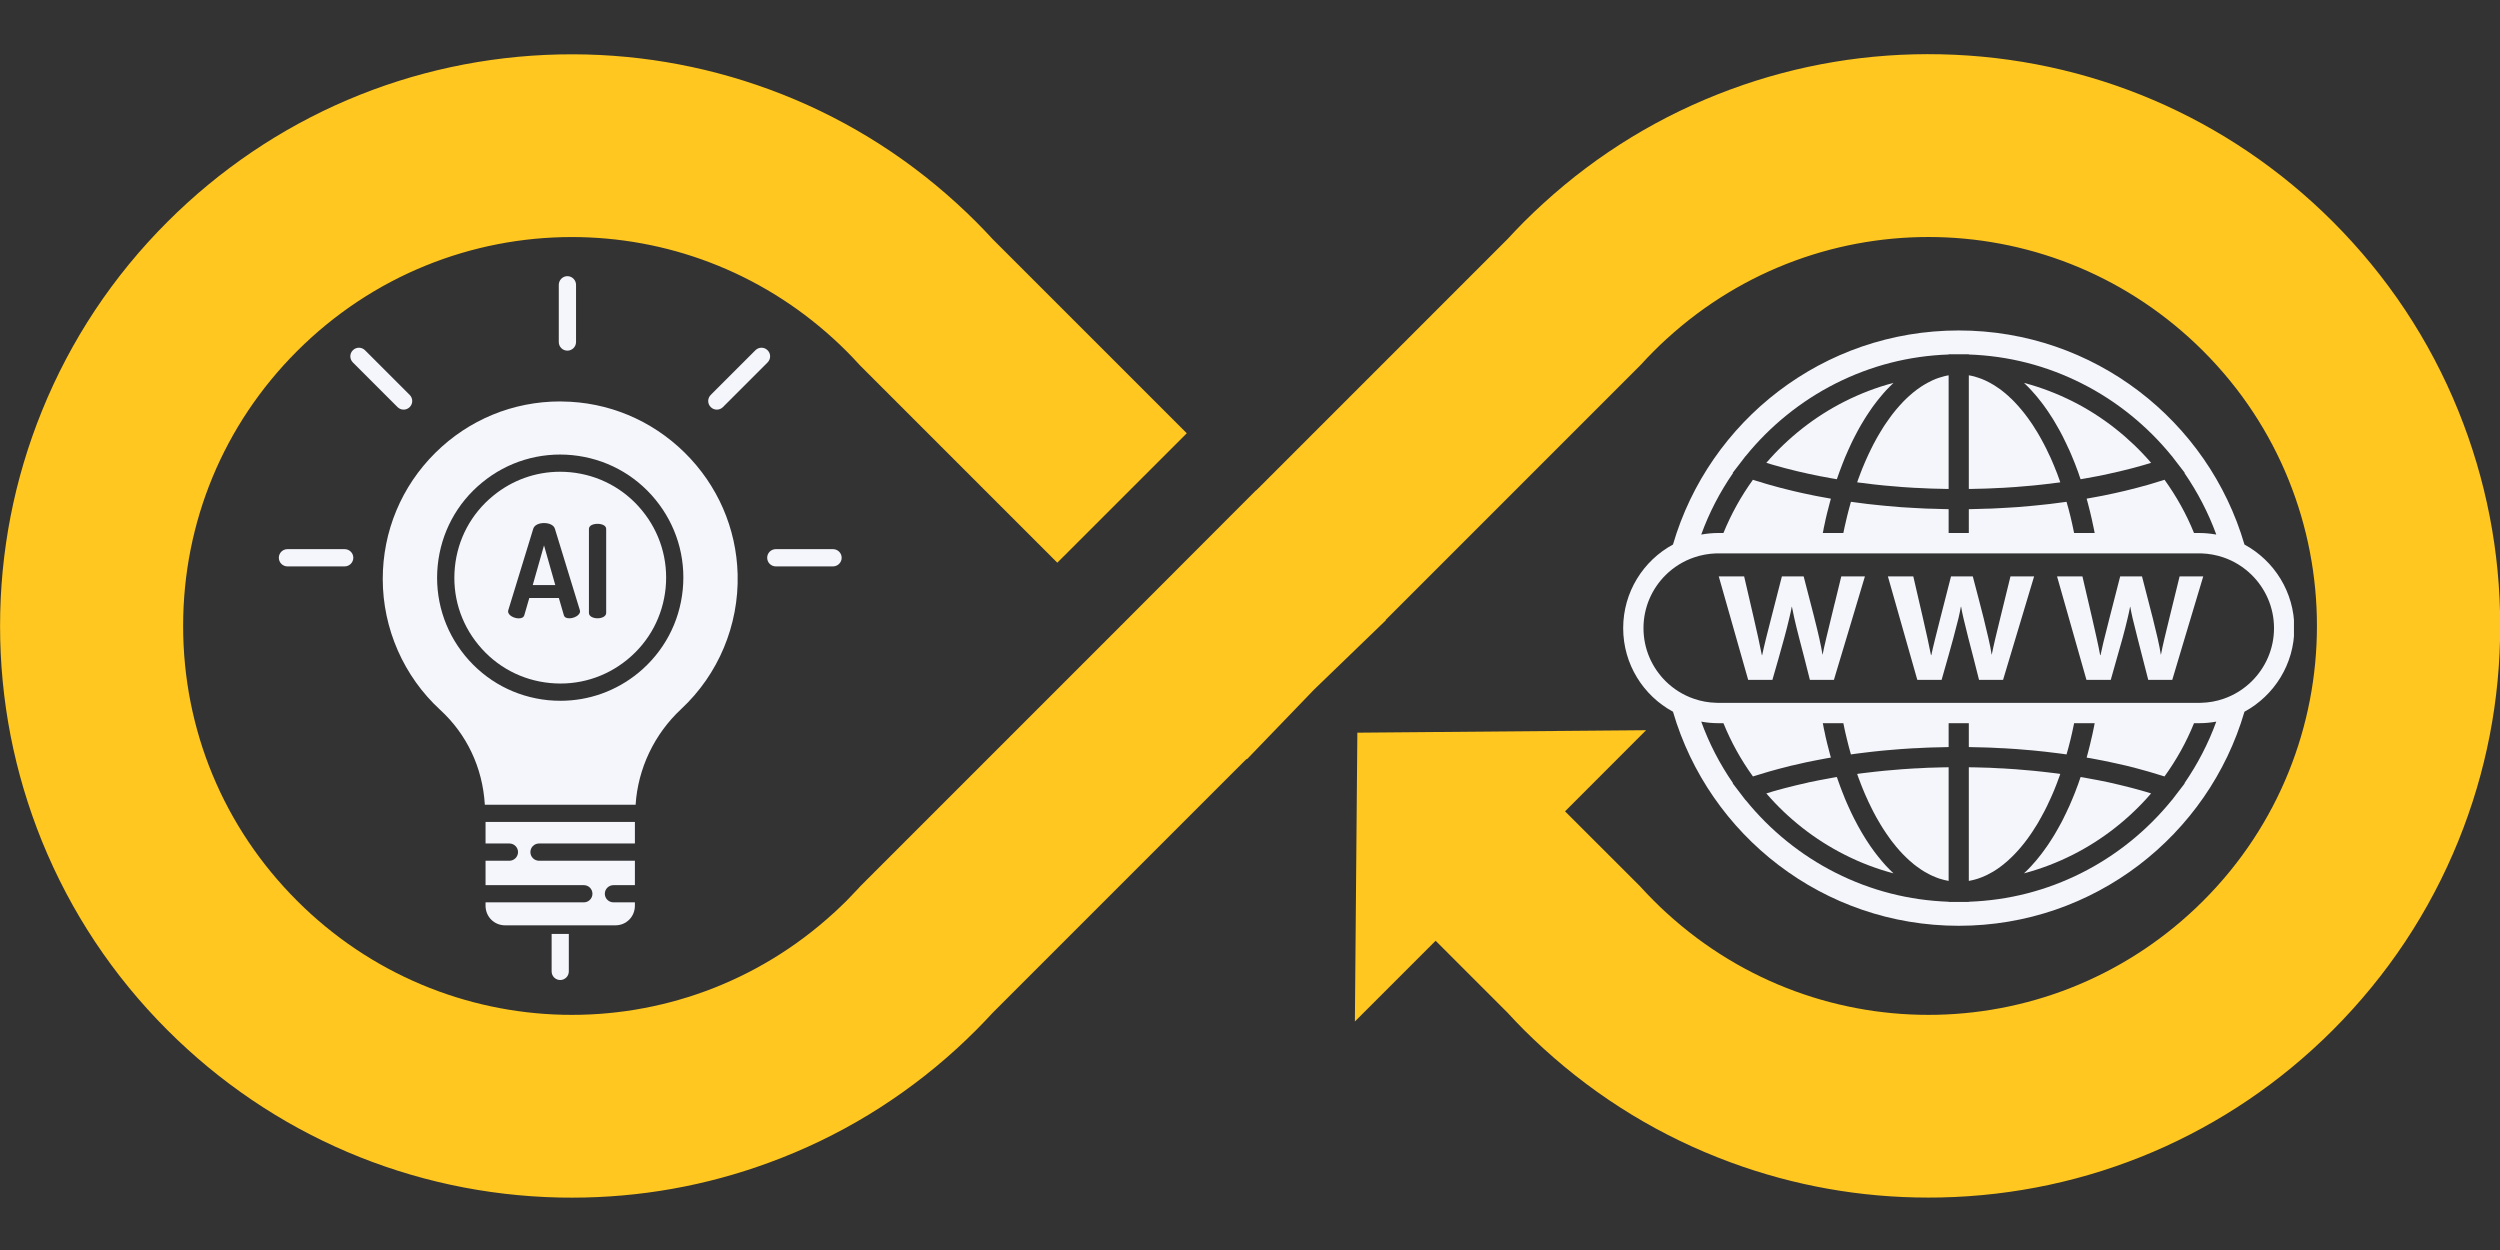 <svg xmlns="http://www.w3.org/2000/svg" xmlns:xlink="http://www.w3.org/1999/xlink" width="200" viewBox="0 0 150 75" height="100" preserveAspectRatio="xMidYMid meet"><rect x="0" y="0" width="150" height="75" fill="#333333" stroke="none"/><defs><clipPath id="d3f9647490"><path d="M 0 3.094 L 150 3.094 L 150 71.879 L 0 71.879 Z M 0 3.094 " clip-rule="nonzero"></path></clipPath><clipPath id="5bd89007c2"><path d="M 33 16.57 L 35 16.57 L 35 22 L 33 22 Z M 33 16.57 " clip-rule="nonzero"></path></clipPath><clipPath id="4d78be573a"><path d="M 46 32 L 50.488 32 L 50.488 34 L 46 34 Z M 46 32 " clip-rule="nonzero"></path></clipPath><clipPath id="fdae3c5038"><path d="M 16.723 32 L 22 32 L 22 34 L 16.723 34 Z M 16.723 32 " clip-rule="nonzero"></path></clipPath><clipPath id="ba38e9630b"><path d="M 33 56 L 35 56 L 35 58.801 L 33 58.801 Z M 33 56 " clip-rule="nonzero"></path></clipPath><clipPath id="c919beec2d"><path d="M 97.371 19.828 L 137.637 19.828 L 137.637 55.551 L 97.371 55.551 Z M 97.371 19.828 " clip-rule="nonzero"></path></clipPath></defs><g clip-path="url(#d3f9647490)"><path fill="#ffc720" d="M 10.051 61.812 C 16.336 68.098 24.688 71.66 33.57 71.852 C 33.82 71.855 34.066 71.859 34.316 71.859 C 38.375 71.859 42.359 71.152 46.164 69.75 C 50.336 68.219 54.121 65.914 57.418 62.906 C 57.797 62.559 58.18 62.191 58.559 61.812 C 58.906 61.465 59.242 61.113 59.562 60.766 L 74.793 45.535 L 74.812 45.559 L 78.848 41.371 L 83.156 37.211 L 83.141 37.195 L 98.398 21.938 L 98.488 21.844 C 98.719 21.59 98.965 21.328 99.227 21.07 C 99.484 20.812 99.742 20.562 99.996 20.332 L 100.008 20.324 C 109.223 11.906 123.367 12.234 132.199 21.07 C 141.289 30.16 141.289 44.953 132.199 54.043 C 123.367 62.879 109.223 63.207 100.008 54.789 L 99.996 54.781 C 99.746 54.551 99.484 54.301 99.227 54.043 C 98.969 53.785 98.719 53.523 98.488 53.27 L 98.398 53.172 L 93.902 48.68 L 98.766 43.812 L 81.441 43.961 L 81.293 61.289 L 86.137 56.445 L 90.453 60.762 C 90.773 61.113 91.109 61.461 91.453 61.809 C 91.832 62.184 92.215 62.551 92.594 62.895 C 95.891 65.906 99.676 68.211 103.848 69.746 C 107.656 71.148 111.637 71.855 115.699 71.855 C 115.949 71.855 116.195 71.852 116.445 71.848 C 125.328 71.66 133.68 68.094 139.965 61.809 C 143.234 58.535 145.773 54.715 147.5 50.457 C 149.168 46.348 150.012 42.004 150.012 37.551 C 150.012 33.102 149.164 28.758 147.5 24.648 C 145.773 20.391 143.238 16.57 139.965 13.297 C 133.68 7.012 125.328 3.449 116.445 3.258 C 112.129 3.164 107.887 3.871 103.848 5.359 C 99.68 6.895 95.895 9.195 92.602 12.203 C 92.219 12.551 91.836 12.918 91.453 13.297 C 91.109 13.645 90.773 13.996 90.453 14.344 L 75.375 29.422 L 75.367 29.414 L 67.234 37.559 L 51.617 53.176 L 51.531 53.273 C 51.301 53.523 51.051 53.785 50.793 54.047 C 50.535 54.301 50.273 54.551 50.023 54.781 L 50.012 54.789 C 40.797 63.207 26.652 62.879 17.82 54.043 C 13.414 49.641 10.988 43.785 10.988 37.559 C 10.988 31.332 13.414 25.477 17.82 21.07 C 22.375 16.516 28.34 14.223 34.312 14.223 C 39.926 14.223 45.547 16.25 50.012 20.328 L 50.016 20.332 C 50.27 20.562 50.531 20.812 50.789 21.07 C 51.047 21.328 51.297 21.59 51.527 21.844 L 51.617 21.941 L 63.438 33.762 L 71.207 25.996 L 59.562 14.352 C 59.242 14.004 58.906 13.652 58.559 13.305 C 58.184 12.93 57.801 12.562 57.422 12.219 C 54.125 9.207 50.34 6.902 46.164 5.367 C 42.125 3.883 37.887 3.176 33.57 3.266 C 24.688 3.457 16.336 7.023 10.051 13.305 C 6.777 16.578 4.242 20.398 2.516 24.656 C 0.848 28.77 0.004 33.109 0.004 37.562 C 0.004 42.016 0.852 46.355 2.516 50.469 C 4.246 54.723 6.777 58.539 10.051 61.812 Z M 10.051 61.812 " fill-opacity="1" fill-rule="nonzero"></path></g><path fill="#f4f6fc" d="M 32.641 32.723 L 31.965 35.102 L 33.316 35.102 Z M 32.641 32.723 " fill-opacity="1" fill-rule="nonzero"></path><path fill="#f4f6fc" d="M 32.992 40.98 C 34.68 41.148 36.332 40.648 37.645 39.57 C 38.957 38.496 39.77 36.973 39.938 35.281 C 40.102 33.594 39.602 31.941 38.523 30.629 C 37.449 29.316 35.926 28.504 34.238 28.336 C 34.023 28.316 33.812 28.305 33.602 28.305 C 32.137 28.305 30.73 28.809 29.586 29.75 C 28.273 30.824 27.457 32.348 27.293 34.035 C 27.125 35.727 27.625 37.379 28.703 38.688 C 29.777 40 31.301 40.816 32.992 40.98 Z M 35.336 31.738 C 35.336 31.523 35.598 31.43 35.855 31.43 C 36.102 31.43 36.371 31.523 36.371 31.738 L 36.371 36.777 C 36.371 36.988 36.102 37.098 35.855 37.098 C 35.598 37.098 35.336 36.988 35.336 36.777 Z M 30.5 36.602 L 31.996 31.723 C 32.066 31.492 32.355 31.383 32.641 31.383 C 32.934 31.383 33.223 31.492 33.293 31.723 L 34.789 36.602 C 34.797 36.633 34.805 36.652 34.805 36.676 C 34.805 36.918 34.438 37.098 34.168 37.098 C 33.996 37.098 33.867 37.051 33.828 36.902 L 33.531 35.879 L 31.758 35.879 L 31.461 36.902 C 31.422 37.051 31.293 37.102 31.121 37.102 C 30.852 37.102 30.484 36.926 30.484 36.68 C 30.484 36.664 30.492 36.633 30.5 36.602 Z M 30.5 36.602 " fill-opacity="1" fill-rule="nonzero"></path><path fill="#f4f6fc" d="M 35.031 54.141 L 29.133 54.141 L 29.133 54.34 C 29.133 55 29.645 55.52 30.309 55.52 L 36.922 55.52 C 37.582 55.52 38.094 55 38.094 54.34 L 38.094 54.141 L 36.809 54.141 C 36.523 54.141 36.289 53.91 36.289 53.625 C 36.289 53.34 36.523 53.109 36.809 53.109 L 38.094 53.109 L 38.094 51.645 L 32.344 51.645 C 32.055 51.645 31.824 51.41 31.824 51.125 C 31.824 50.84 32.055 50.609 32.344 50.609 L 38.094 50.609 L 38.094 49.316 L 29.133 49.316 L 29.133 50.609 L 30.562 50.609 C 30.848 50.609 31.082 50.84 31.082 51.125 C 31.082 51.41 30.848 51.645 30.562 51.645 L 29.133 51.645 L 29.133 53.109 L 35.031 53.109 C 35.316 53.109 35.547 53.34 35.547 53.625 C 35.547 53.91 35.316 54.141 35.031 54.141 Z M 35.031 54.141 " fill-opacity="1" fill-rule="nonzero"></path><path fill="#f4f6fc" d="M 26.414 42.594 C 28 44.051 28.957 46.043 29.09 48.285 L 38.137 48.285 C 38.273 46.129 39.25 44.051 40.871 42.543 C 43.102 40.465 44.336 37.512 44.258 34.461 C 44.188 31.699 43.055 29.102 41.074 27.152 C 39.09 25.203 36.477 24.113 33.715 24.09 C 33.68 24.086 33.645 24.086 33.613 24.086 C 30.785 24.086 28.129 25.18 26.121 27.168 C 24.086 29.184 22.965 31.879 22.965 34.742 C 22.965 37.715 24.223 40.582 26.414 42.594 Z M 26.262 33.934 C 26.457 31.973 27.402 30.199 28.93 28.949 C 30.453 27.699 32.375 27.117 34.34 27.309 C 36.301 27.504 38.074 28.449 39.324 29.973 C 40.574 31.5 41.16 33.422 40.965 35.383 C 40.77 37.348 39.824 39.117 38.301 40.371 C 36.965 41.465 35.328 42.047 33.629 42.047 C 33.383 42.047 33.137 42.035 32.891 42.012 C 30.926 41.816 29.156 40.871 27.902 39.344 C 26.652 37.82 26.07 35.898 26.262 33.934 Z M 26.262 33.934 " fill-opacity="1" fill-rule="nonzero"></path><g clip-path="url(#5bd89007c2)"><path fill="#f4f6fc" d="M 34.043 21.039 C 34.328 21.039 34.562 20.809 34.562 20.523 L 34.562 17.09 C 34.562 16.805 34.328 16.57 34.043 16.57 C 33.758 16.57 33.527 16.805 33.527 17.09 L 33.527 20.523 C 33.527 20.809 33.758 21.039 34.043 21.039 Z M 34.043 21.039 " fill-opacity="1" fill-rule="nonzero"></path></g><g clip-path="url(#4d78be573a)"><path fill="#f4f6fc" d="M 46.031 33.465 C 46.031 33.75 46.262 33.984 46.547 33.984 L 49.98 33.984 C 50.266 33.984 50.5 33.75 50.5 33.465 C 50.5 33.18 50.266 32.949 49.98 32.949 L 46.547 32.949 C 46.262 32.949 46.031 33.18 46.031 33.465 Z M 46.031 33.465 " fill-opacity="1" fill-rule="nonzero"></path></g><g clip-path="url(#fdae3c5038)"><path fill="#f4f6fc" d="M 17.246 33.984 L 20.68 33.984 C 20.965 33.984 21.199 33.75 21.199 33.465 C 21.199 33.18 20.965 32.949 20.68 32.949 L 17.246 32.949 C 16.961 32.949 16.73 33.18 16.73 33.465 C 16.73 33.75 16.961 33.984 17.246 33.984 Z M 17.246 33.984 " fill-opacity="1" fill-rule="nonzero"></path></g><path fill="#f4f6fc" d="M 43.012 24.578 C 43.145 24.578 43.273 24.527 43.375 24.426 L 46.055 21.746 C 46.258 21.543 46.258 21.215 46.055 21.016 C 45.855 20.812 45.527 20.812 45.324 21.016 L 42.645 23.695 C 42.441 23.898 42.441 24.223 42.645 24.426 C 42.746 24.527 42.879 24.578 43.012 24.578 Z M 43.012 24.578 " fill-opacity="1" fill-rule="nonzero"></path><path fill="#f4f6fc" d="M 23.852 24.426 C 23.953 24.527 24.086 24.578 24.219 24.578 C 24.348 24.578 24.48 24.527 24.582 24.426 C 24.785 24.223 24.785 23.898 24.582 23.695 L 21.902 21.016 C 21.699 20.812 21.371 20.812 21.172 21.016 C 20.969 21.215 20.969 21.543 21.172 21.746 Z M 23.852 24.426 " fill-opacity="1" fill-rule="nonzero"></path><g clip-path="url(#ba38e9630b)"><path fill="#f4f6fc" d="M 33.613 58.801 C 33.898 58.801 34.129 58.57 34.129 58.285 L 34.129 56.035 L 33.098 56.035 L 33.098 58.285 C 33.098 58.57 33.328 58.801 33.613 58.801 Z M 33.613 58.801 " fill-opacity="1" fill-rule="nonzero"></path></g><path fill="#f4f6fc" d="M 113.496 24.918 C 113.457 24.969 113.418 25.02 113.383 25.074 C 113.355 25.109 113.328 25.145 113.305 25.184 C 113.266 25.234 113.23 25.285 113.195 25.34 C 113.168 25.379 113.141 25.418 113.117 25.453 C 113.082 25.508 113.043 25.562 113.008 25.617 C 112.984 25.656 112.957 25.695 112.934 25.738 C 112.898 25.793 112.863 25.852 112.828 25.91 C 112.805 25.949 112.781 25.988 112.758 26.027 C 112.719 26.09 112.684 26.152 112.648 26.215 C 112.625 26.254 112.605 26.293 112.582 26.332 C 112.543 26.406 112.5 26.48 112.461 26.559 C 112.445 26.586 112.43 26.613 112.414 26.641 C 112.359 26.746 112.305 26.852 112.254 26.961 C 112.238 26.988 112.227 27.016 112.215 27.043 C 112.172 27.125 112.133 27.207 112.094 27.293 C 112.074 27.336 112.055 27.379 112.039 27.418 C 112.004 27.488 111.973 27.562 111.941 27.633 C 111.922 27.68 111.898 27.727 111.879 27.777 C 111.852 27.844 111.82 27.914 111.793 27.984 C 111.773 28.035 111.75 28.086 111.73 28.133 C 111.703 28.203 111.676 28.273 111.648 28.344 C 111.629 28.395 111.609 28.445 111.59 28.5 C 111.562 28.57 111.535 28.645 111.508 28.715 C 111.488 28.766 111.473 28.82 111.453 28.871 C 111.445 28.895 111.438 28.914 111.43 28.938 C 111.449 28.941 111.473 28.945 111.492 28.949 C 111.562 28.957 111.629 28.965 111.699 28.973 C 111.883 28.996 112.07 29.02 112.258 29.043 C 112.348 29.055 112.434 29.062 112.523 29.074 C 112.699 29.09 112.871 29.109 113.047 29.129 C 113.137 29.137 113.223 29.145 113.312 29.152 C 113.512 29.172 113.715 29.188 113.918 29.203 C 113.977 29.207 114.035 29.215 114.094 29.219 C 114.352 29.238 114.613 29.254 114.875 29.27 C 114.941 29.273 115.008 29.273 115.074 29.277 C 115.273 29.289 115.469 29.297 115.668 29.305 C 115.762 29.309 115.852 29.312 115.945 29.316 C 116.125 29.32 116.305 29.324 116.484 29.328 C 116.578 29.332 116.668 29.332 116.762 29.336 C 116.816 29.336 116.867 29.336 116.918 29.336 L 116.918 22.52 C 116.902 22.523 116.887 22.523 116.871 22.527 C 116.844 22.535 116.816 22.539 116.789 22.543 C 116.742 22.555 116.699 22.566 116.652 22.574 C 116.625 22.582 116.598 22.59 116.574 22.598 C 116.523 22.609 116.473 22.625 116.426 22.641 C 116.402 22.648 116.383 22.652 116.359 22.66 C 116.289 22.684 116.219 22.707 116.148 22.734 C 116.141 22.738 116.129 22.742 116.121 22.746 C 116.059 22.773 116 22.797 115.938 22.824 C 115.914 22.836 115.891 22.848 115.867 22.859 C 115.82 22.883 115.773 22.902 115.73 22.93 C 115.703 22.941 115.676 22.957 115.652 22.969 C 115.605 22.992 115.562 23.02 115.516 23.047 C 115.492 23.059 115.465 23.074 115.441 23.09 C 115.395 23.117 115.344 23.148 115.297 23.18 C 115.277 23.195 115.254 23.207 115.234 23.223 C 115.164 23.266 115.098 23.316 115.031 23.363 C 115.023 23.367 115.02 23.371 115.016 23.375 C 114.953 23.422 114.891 23.473 114.828 23.52 C 114.805 23.539 114.785 23.559 114.762 23.574 C 114.719 23.613 114.672 23.652 114.629 23.691 C 114.602 23.711 114.578 23.734 114.555 23.754 C 114.512 23.793 114.469 23.832 114.426 23.871 C 114.402 23.895 114.379 23.918 114.352 23.941 C 114.309 23.984 114.262 24.031 114.219 24.074 C 114.199 24.098 114.18 24.117 114.156 24.141 C 114.094 24.207 114.027 24.277 113.965 24.348 C 113.898 24.422 113.832 24.5 113.766 24.578 C 113.746 24.602 113.723 24.629 113.703 24.656 C 113.66 24.711 113.617 24.766 113.57 24.82 C 113.547 24.852 113.523 24.887 113.496 24.918 " fill-opacity="1" fill-rule="nonzero"></path><path fill="#f4f6fc" d="M 106.453 27.91 C 106.652 27.969 106.852 28.023 107.059 28.078 C 107.113 28.094 107.168 28.105 107.227 28.121 C 107.379 28.16 107.535 28.199 107.691 28.238 C 107.754 28.254 107.82 28.27 107.883 28.285 C 108.062 28.328 108.238 28.367 108.418 28.406 C 108.453 28.414 108.488 28.422 108.523 28.43 C 108.738 28.477 108.957 28.52 109.172 28.566 C 109.234 28.574 109.293 28.586 109.352 28.598 C 109.52 28.629 109.684 28.66 109.852 28.691 C 109.922 28.703 109.992 28.715 110.059 28.727 C 110.109 28.734 110.16 28.742 110.211 28.754 C 110.23 28.695 110.254 28.637 110.273 28.578 C 110.305 28.492 110.336 28.402 110.367 28.312 C 110.391 28.246 110.414 28.18 110.441 28.117 C 110.473 28.031 110.504 27.949 110.535 27.867 C 110.559 27.801 110.586 27.734 110.613 27.668 C 110.645 27.59 110.676 27.512 110.707 27.434 C 110.734 27.367 110.766 27.305 110.793 27.238 C 110.824 27.164 110.855 27.086 110.891 27.012 C 110.918 26.949 110.949 26.887 110.977 26.824 C 111.012 26.75 111.043 26.676 111.078 26.605 C 111.109 26.543 111.137 26.48 111.168 26.418 C 111.203 26.348 111.238 26.281 111.273 26.211 C 111.305 26.148 111.336 26.09 111.367 26.031 C 111.402 25.965 111.438 25.895 111.473 25.832 C 111.504 25.77 111.539 25.715 111.57 25.656 C 111.605 25.59 111.645 25.527 111.68 25.465 C 111.715 25.406 111.746 25.352 111.781 25.297 C 111.816 25.234 111.855 25.172 111.895 25.109 C 111.926 25.055 111.961 25.004 111.996 24.949 C 112.035 24.891 112.074 24.828 112.113 24.773 C 112.148 24.719 112.184 24.668 112.219 24.617 C 112.258 24.559 112.297 24.504 112.336 24.445 C 112.371 24.398 112.406 24.348 112.445 24.297 C 112.484 24.246 112.523 24.191 112.566 24.137 C 112.602 24.09 112.637 24.043 112.676 23.996 C 112.715 23.945 112.758 23.891 112.801 23.844 C 112.836 23.797 112.875 23.75 112.914 23.707 C 112.953 23.656 112.996 23.609 113.039 23.562 C 113.078 23.52 113.117 23.477 113.152 23.434 C 113.195 23.387 113.242 23.34 113.285 23.297 C 113.324 23.254 113.363 23.215 113.402 23.176 C 113.445 23.133 113.488 23.09 113.535 23.047 C 113.559 23.023 113.582 22.996 113.609 22.973 C 112.602 23.238 111.621 23.613 110.676 24.09 C 108.895 24.988 107.285 26.254 105.98 27.77 C 106.109 27.809 106.238 27.848 106.371 27.887 C 106.398 27.895 106.426 27.902 106.453 27.91 " fill-opacity="1" fill-rule="nonzero"></path><path fill="#f4f6fc" d="M 121.648 23.176 C 121.688 23.215 121.727 23.254 121.766 23.297 C 121.809 23.34 121.852 23.387 121.895 23.434 C 121.934 23.477 121.973 23.52 122.008 23.562 C 122.051 23.609 122.094 23.656 122.137 23.707 C 122.176 23.75 122.211 23.797 122.25 23.844 C 122.289 23.895 122.332 23.945 122.371 23.996 C 122.41 24.043 122.445 24.09 122.484 24.137 C 122.523 24.191 122.566 24.246 122.605 24.297 C 122.641 24.348 122.676 24.398 122.711 24.445 C 122.754 24.504 122.793 24.559 122.832 24.617 C 122.867 24.668 122.902 24.719 122.938 24.773 C 122.977 24.828 123.016 24.891 123.051 24.949 C 123.086 25.004 123.121 25.055 123.156 25.109 C 123.191 25.172 123.23 25.234 123.27 25.297 C 123.301 25.352 123.336 25.406 123.367 25.465 C 123.406 25.527 123.441 25.59 123.477 25.656 C 123.512 25.715 123.543 25.77 123.574 25.828 C 123.609 25.895 123.645 25.965 123.684 26.031 C 123.715 26.09 123.746 26.148 123.777 26.211 C 123.812 26.281 123.844 26.352 123.879 26.422 C 123.91 26.48 123.941 26.543 123.969 26.605 C 124.004 26.676 124.039 26.75 124.07 26.824 C 124.102 26.887 124.129 26.949 124.16 27.012 C 124.191 27.086 124.223 27.164 124.258 27.238 C 124.285 27.305 124.312 27.367 124.34 27.434 C 124.371 27.512 124.402 27.59 124.438 27.672 C 124.461 27.734 124.488 27.801 124.516 27.867 C 124.547 27.949 124.578 28.031 124.609 28.117 C 124.633 28.184 124.66 28.246 124.684 28.312 C 124.715 28.402 124.746 28.488 124.773 28.578 C 124.797 28.637 124.816 28.695 124.836 28.754 C 124.887 28.742 124.938 28.734 124.988 28.727 C 125.059 28.715 125.129 28.703 125.195 28.691 C 125.363 28.66 125.531 28.629 125.699 28.598 C 125.758 28.586 125.816 28.574 125.875 28.566 C 126.094 28.523 126.309 28.477 126.523 28.43 C 126.559 28.422 126.594 28.414 126.625 28.406 C 126.809 28.367 126.988 28.328 127.164 28.285 C 127.23 28.27 127.293 28.254 127.355 28.238 C 127.516 28.199 127.668 28.16 127.824 28.121 C 127.879 28.105 127.938 28.094 127.992 28.078 C 128.195 28.023 128.398 27.969 128.598 27.91 C 128.625 27.902 128.648 27.895 128.676 27.887 C 128.809 27.848 128.938 27.809 129.066 27.77 C 127.762 26.254 126.152 24.988 124.375 24.09 C 123.426 23.613 122.445 23.238 121.438 22.973 C 121.465 22.996 121.488 23.023 121.516 23.047 C 121.559 23.09 121.605 23.133 121.648 23.176 " fill-opacity="1" fill-rule="nonzero"></path><path fill="#f4f6fc" d="M 118.566 29.328 C 118.746 29.324 118.926 29.32 119.102 29.316 C 119.195 29.312 119.289 29.309 119.379 29.305 C 119.578 29.297 119.777 29.289 119.973 29.277 C 120.039 29.273 120.105 29.273 120.172 29.27 C 120.434 29.254 120.695 29.238 120.957 29.219 C 121.016 29.215 121.074 29.207 121.133 29.203 C 121.336 29.188 121.535 29.172 121.738 29.152 C 121.824 29.145 121.914 29.137 122 29.129 C 122.176 29.109 122.352 29.09 122.523 29.074 C 122.613 29.062 122.703 29.055 122.789 29.043 C 122.977 29.02 123.164 28.996 123.352 28.973 C 123.418 28.965 123.488 28.957 123.555 28.949 C 123.578 28.945 123.598 28.941 123.617 28.938 C 123.609 28.914 123.605 28.895 123.594 28.871 C 123.578 28.82 123.559 28.766 123.539 28.715 C 123.512 28.645 123.488 28.57 123.461 28.5 C 123.441 28.445 123.422 28.395 123.402 28.344 C 123.371 28.273 123.344 28.203 123.316 28.133 C 123.297 28.082 123.277 28.035 123.258 27.984 C 123.227 27.914 123.199 27.844 123.168 27.773 C 123.148 27.727 123.129 27.68 123.109 27.633 C 123.074 27.562 123.043 27.488 123.012 27.414 C 122.992 27.375 122.973 27.332 122.953 27.293 C 122.914 27.207 122.875 27.121 122.832 27.039 C 122.82 27.012 122.809 26.988 122.797 26.961 C 122.742 26.855 122.688 26.746 122.633 26.641 C 122.617 26.613 122.605 26.59 122.59 26.562 C 122.551 26.484 122.508 26.406 122.465 26.328 C 122.445 26.293 122.422 26.258 122.402 26.219 C 122.363 26.156 122.328 26.09 122.293 26.027 C 122.27 25.988 122.246 25.949 122.223 25.91 C 122.188 25.852 122.148 25.793 122.113 25.738 C 122.09 25.695 122.062 25.656 122.039 25.617 C 122.004 25.562 121.969 25.508 121.934 25.453 C 121.906 25.418 121.883 25.379 121.855 25.34 C 121.82 25.285 121.781 25.234 121.746 25.184 C 121.719 25.145 121.695 25.109 121.668 25.074 C 121.629 25.02 121.59 24.969 121.551 24.918 C 121.527 24.887 121.5 24.852 121.477 24.82 C 121.434 24.766 121.391 24.711 121.344 24.656 C 121.324 24.629 121.305 24.602 121.281 24.578 C 121.215 24.5 121.148 24.422 121.082 24.348 C 121.02 24.277 120.957 24.207 120.891 24.141 C 120.871 24.117 120.852 24.098 120.828 24.074 C 120.785 24.031 120.742 23.984 120.695 23.941 C 120.672 23.918 120.648 23.895 120.621 23.875 C 120.582 23.832 120.539 23.793 120.496 23.754 C 120.473 23.734 120.445 23.711 120.422 23.691 C 120.375 23.648 120.332 23.613 120.285 23.574 C 120.266 23.559 120.242 23.539 120.219 23.52 C 120.16 23.473 120.098 23.422 120.035 23.375 C 120.027 23.371 120.023 23.367 120.02 23.363 C 119.949 23.316 119.883 23.266 119.812 23.223 C 119.793 23.207 119.773 23.195 119.75 23.18 C 119.703 23.148 119.656 23.117 119.609 23.09 C 119.582 23.074 119.559 23.059 119.531 23.047 C 119.488 23.02 119.441 22.992 119.398 22.969 C 119.371 22.957 119.344 22.941 119.32 22.93 C 119.273 22.902 119.227 22.883 119.18 22.859 C 119.156 22.848 119.133 22.836 119.109 22.824 C 119.047 22.797 118.988 22.77 118.926 22.746 C 118.918 22.742 118.906 22.738 118.898 22.734 C 118.828 22.707 118.758 22.684 118.688 22.66 C 118.668 22.652 118.645 22.648 118.625 22.641 C 118.574 22.625 118.523 22.609 118.477 22.594 C 118.449 22.59 118.422 22.582 118.398 22.574 C 118.352 22.566 118.305 22.555 118.258 22.543 C 118.23 22.539 118.207 22.535 118.18 22.527 C 118.164 22.523 118.145 22.523 118.129 22.52 L 118.129 29.336 C 118.18 29.336 118.234 29.336 118.285 29.336 C 118.379 29.332 118.473 29.332 118.566 29.328 " fill-opacity="1" fill-rule="nonzero"></path><path fill="#f4f6fc" d="M 116.488 46.043 C 116.305 46.047 116.125 46.055 115.941 46.059 C 115.852 46.062 115.762 46.066 115.672 46.066 C 115.473 46.078 115.273 46.086 115.074 46.098 C 115.008 46.098 114.941 46.102 114.875 46.105 C 114.613 46.121 114.352 46.137 114.094 46.156 C 114.031 46.16 113.973 46.168 113.914 46.172 C 113.715 46.188 113.512 46.203 113.312 46.223 C 113.223 46.23 113.137 46.238 113.047 46.246 C 112.871 46.266 112.699 46.281 112.523 46.301 C 112.434 46.312 112.348 46.32 112.258 46.332 C 112.07 46.352 111.883 46.375 111.699 46.398 C 111.629 46.41 111.562 46.418 111.492 46.426 C 111.473 46.43 111.449 46.434 111.43 46.438 C 111.438 46.457 111.445 46.48 111.453 46.504 C 111.473 46.555 111.488 46.605 111.508 46.66 C 111.535 46.73 111.562 46.805 111.59 46.875 C 111.609 46.926 111.629 46.977 111.648 47.031 C 111.676 47.102 111.703 47.168 111.73 47.238 C 111.75 47.289 111.773 47.34 111.793 47.391 C 111.82 47.461 111.852 47.527 111.879 47.598 C 111.898 47.645 111.922 47.695 111.941 47.742 C 111.973 47.812 112.004 47.883 112.039 47.953 C 112.055 47.996 112.074 48.039 112.094 48.082 C 112.133 48.164 112.172 48.246 112.215 48.328 C 112.227 48.355 112.238 48.387 112.254 48.41 C 112.305 48.52 112.359 48.629 112.414 48.73 C 112.43 48.762 112.445 48.789 112.461 48.816 C 112.5 48.895 112.543 48.969 112.582 49.043 C 112.605 49.082 112.629 49.121 112.648 49.156 C 112.684 49.223 112.719 49.285 112.758 49.344 C 112.781 49.387 112.805 49.426 112.828 49.465 C 112.863 49.523 112.898 49.582 112.934 49.637 C 112.957 49.676 112.984 49.715 113.008 49.754 C 113.043 49.812 113.082 49.863 113.117 49.918 C 113.141 49.957 113.168 49.996 113.195 50.035 C 113.23 50.086 113.266 50.141 113.305 50.191 C 113.328 50.227 113.355 50.266 113.383 50.301 C 113.418 50.352 113.457 50.402 113.496 50.457 C 113.523 50.488 113.547 50.52 113.574 50.555 C 113.617 50.609 113.66 50.664 113.703 50.715 C 113.723 50.742 113.746 50.77 113.766 50.797 C 113.832 50.875 113.898 50.953 113.965 51.027 C 114.027 51.098 114.094 51.168 114.156 51.234 C 114.18 51.258 114.199 51.277 114.219 51.297 C 114.266 51.344 114.309 51.387 114.352 51.43 C 114.379 51.453 114.402 51.477 114.426 51.5 C 114.469 51.539 114.512 51.578 114.551 51.617 C 114.578 51.641 114.602 51.664 114.629 51.684 C 114.672 51.723 114.719 51.762 114.762 51.797 C 114.785 51.816 114.805 51.836 114.828 51.855 C 114.891 51.902 114.953 51.949 115.012 51.996 C 115.02 52 115.023 52.004 115.031 52.008 C 115.098 52.059 115.164 52.105 115.234 52.152 C 115.254 52.168 115.277 52.18 115.297 52.195 C 115.344 52.227 115.395 52.254 115.441 52.285 C 115.465 52.301 115.492 52.312 115.516 52.328 C 115.562 52.355 115.605 52.379 115.652 52.402 C 115.676 52.418 115.703 52.434 115.73 52.445 C 115.773 52.469 115.824 52.492 115.867 52.516 C 115.891 52.527 115.914 52.539 115.938 52.547 C 116 52.574 116.062 52.602 116.121 52.625 C 116.129 52.629 116.141 52.633 116.148 52.637 C 116.219 52.664 116.289 52.691 116.359 52.715 C 116.383 52.723 116.402 52.727 116.426 52.734 C 116.473 52.75 116.523 52.766 116.574 52.777 C 116.598 52.785 116.625 52.793 116.652 52.797 C 116.699 52.809 116.742 52.82 116.789 52.828 C 116.816 52.836 116.844 52.84 116.871 52.844 C 116.887 52.848 116.902 52.852 116.918 52.855 L 116.918 46.035 C 116.867 46.039 116.812 46.039 116.758 46.039 C 116.668 46.039 116.578 46.043 116.488 46.043 " fill-opacity="1" fill-rule="nonzero"></path><path fill="#f4f6fc" d="M 128.594 47.465 C 128.398 47.406 128.195 47.352 127.992 47.297 C 127.938 47.281 127.879 47.266 127.824 47.254 C 127.668 47.211 127.512 47.172 127.355 47.137 C 127.293 47.121 127.23 47.105 127.164 47.09 C 126.988 47.047 126.809 47.004 126.625 46.965 C 126.59 46.957 126.559 46.949 126.523 46.941 C 126.309 46.898 126.094 46.852 125.875 46.809 C 125.816 46.797 125.758 46.785 125.699 46.777 C 125.531 46.742 125.363 46.711 125.195 46.684 C 125.125 46.672 125.059 46.66 124.988 46.645 C 124.938 46.637 124.887 46.629 124.836 46.621 C 124.816 46.68 124.797 46.734 124.777 46.793 C 124.746 46.883 124.715 46.973 124.684 47.062 C 124.66 47.125 124.633 47.191 124.609 47.258 C 124.578 47.34 124.547 47.426 124.516 47.508 C 124.488 47.574 124.461 47.637 124.438 47.703 C 124.402 47.781 124.371 47.863 124.34 47.941 C 124.312 48.008 124.285 48.07 124.258 48.133 C 124.223 48.211 124.191 48.285 124.16 48.363 C 124.129 48.426 124.102 48.488 124.07 48.551 C 124.039 48.625 124.004 48.699 123.969 48.77 C 123.941 48.832 123.91 48.891 123.879 48.953 C 123.844 49.023 123.812 49.094 123.777 49.164 C 123.746 49.223 123.715 49.281 123.684 49.344 C 123.645 49.41 123.609 49.477 123.574 49.543 C 123.543 49.602 123.512 49.66 123.477 49.719 C 123.441 49.781 123.406 49.848 123.367 49.91 C 123.336 49.969 123.301 50.023 123.27 50.078 C 123.23 50.141 123.191 50.203 123.156 50.262 C 123.121 50.316 123.086 50.371 123.051 50.426 C 123.016 50.484 122.977 50.543 122.938 50.602 C 122.902 50.656 122.867 50.707 122.832 50.758 C 122.793 50.812 122.754 50.871 122.711 50.926 C 122.676 50.977 122.641 51.027 122.605 51.074 C 122.566 51.129 122.523 51.184 122.484 51.238 C 122.445 51.285 122.41 51.332 122.371 51.379 C 122.332 51.43 122.289 51.48 122.25 51.531 C 122.211 51.578 122.176 51.621 122.137 51.668 C 122.094 51.715 122.051 51.766 122.008 51.812 C 121.973 51.855 121.934 51.898 121.895 51.941 C 121.852 51.988 121.809 52.031 121.766 52.078 C 121.727 52.117 121.688 52.16 121.648 52.199 C 121.605 52.242 121.559 52.285 121.516 52.328 C 121.488 52.352 121.465 52.379 121.438 52.402 C 122.445 52.133 123.426 51.762 124.375 51.281 C 126.152 50.383 127.762 49.121 129.066 47.605 C 128.938 47.566 128.809 47.527 128.68 47.488 C 128.652 47.48 128.625 47.473 128.594 47.465 " fill-opacity="1" fill-rule="nonzero"></path><path fill="#f4f6fc" d="M 113.402 52.199 C 113.363 52.16 113.324 52.117 113.285 52.078 C 113.242 52.031 113.195 51.988 113.152 51.941 C 113.117 51.898 113.078 51.855 113.039 51.812 C 112.996 51.766 112.953 51.715 112.914 51.668 C 112.875 51.621 112.836 51.578 112.801 51.531 C 112.758 51.48 112.715 51.43 112.676 51.379 C 112.637 51.332 112.602 51.285 112.566 51.238 C 112.523 51.184 112.484 51.129 112.441 51.074 C 112.406 51.027 112.371 50.977 112.336 50.926 C 112.297 50.871 112.258 50.812 112.215 50.758 C 112.18 50.707 112.148 50.656 112.113 50.602 C 112.074 50.543 112.035 50.484 111.996 50.426 C 111.961 50.371 111.926 50.316 111.895 50.266 C 111.855 50.203 111.816 50.141 111.781 50.078 C 111.746 50.023 111.715 49.969 111.68 49.91 C 111.645 49.848 111.605 49.781 111.57 49.715 C 111.539 49.66 111.504 49.602 111.473 49.543 C 111.438 49.477 111.402 49.41 111.367 49.34 C 111.336 49.281 111.305 49.223 111.273 49.164 C 111.238 49.094 111.203 49.023 111.168 48.953 C 111.137 48.891 111.109 48.832 111.078 48.77 C 111.043 48.695 111.012 48.625 110.977 48.551 C 110.949 48.488 110.918 48.426 110.891 48.363 C 110.855 48.285 110.824 48.211 110.789 48.133 C 110.762 48.07 110.734 48.008 110.707 47.941 C 110.676 47.863 110.645 47.781 110.613 47.703 C 110.586 47.637 110.559 47.574 110.535 47.508 C 110.5 47.426 110.469 47.34 110.438 47.254 C 110.414 47.191 110.391 47.125 110.367 47.062 C 110.332 46.973 110.305 46.883 110.27 46.789 C 110.25 46.734 110.23 46.68 110.211 46.621 C 110.16 46.629 110.109 46.637 110.062 46.645 C 109.992 46.66 109.922 46.672 109.852 46.684 C 109.684 46.711 109.516 46.742 109.352 46.777 C 109.293 46.785 109.234 46.797 109.176 46.809 C 108.957 46.852 108.738 46.898 108.523 46.941 C 108.488 46.949 108.453 46.957 108.418 46.969 C 108.238 47.008 108.062 47.047 107.887 47.09 C 107.82 47.105 107.754 47.121 107.688 47.137 C 107.535 47.172 107.379 47.211 107.227 47.254 C 107.172 47.266 107.113 47.281 107.055 47.297 C 106.852 47.352 106.652 47.406 106.453 47.461 C 106.426 47.473 106.395 47.48 106.367 47.488 C 106.234 47.527 106.109 47.566 105.98 47.605 C 107.285 49.121 108.895 50.383 110.676 51.281 C 111.621 51.762 112.602 52.133 113.609 52.402 C 113.582 52.379 113.559 52.352 113.535 52.328 C 113.488 52.285 113.445 52.242 113.402 52.199 " fill-opacity="1" fill-rule="nonzero"></path><path fill="#f4f6fc" d="M 121.551 50.457 C 121.59 50.406 121.629 50.352 121.668 50.301 C 121.695 50.266 121.719 50.227 121.746 50.191 C 121.781 50.141 121.82 50.086 121.855 50.035 C 121.883 49.996 121.906 49.957 121.934 49.918 C 121.969 49.863 122.004 49.809 122.039 49.754 C 122.066 49.715 122.09 49.676 122.113 49.637 C 122.148 49.578 122.188 49.523 122.223 49.465 C 122.246 49.426 122.27 49.387 122.293 49.348 C 122.328 49.281 122.367 49.219 122.402 49.152 C 122.422 49.117 122.445 49.082 122.465 49.043 C 122.508 48.969 122.551 48.891 122.59 48.809 C 122.605 48.785 122.617 48.758 122.633 48.734 C 122.688 48.629 122.742 48.52 122.797 48.41 C 122.809 48.387 122.82 48.363 122.832 48.34 C 122.871 48.254 122.914 48.168 122.953 48.078 C 122.973 48.039 122.992 48 123.008 47.961 C 123.043 47.887 123.074 47.812 123.109 47.738 C 123.129 47.695 123.148 47.648 123.168 47.602 C 123.195 47.531 123.227 47.461 123.258 47.387 C 123.277 47.34 123.297 47.289 123.316 47.242 C 123.344 47.172 123.371 47.102 123.402 47.027 C 123.422 46.977 123.441 46.926 123.457 46.875 C 123.488 46.805 123.512 46.73 123.539 46.656 C 123.559 46.605 123.578 46.555 123.594 46.504 C 123.602 46.48 123.609 46.457 123.617 46.438 C 123.598 46.434 123.578 46.43 123.555 46.426 C 123.488 46.418 123.418 46.41 123.348 46.398 C 123.164 46.375 122.977 46.352 122.793 46.332 C 122.703 46.32 122.613 46.312 122.523 46.301 C 122.352 46.281 122.176 46.266 122 46.246 C 121.914 46.238 121.824 46.23 121.738 46.223 C 121.535 46.203 121.336 46.188 121.133 46.172 C 121.074 46.168 121.016 46.16 120.957 46.156 C 120.695 46.137 120.438 46.121 120.172 46.105 C 120.109 46.102 120.043 46.098 119.977 46.098 C 119.777 46.086 119.578 46.078 119.379 46.066 C 119.289 46.066 119.195 46.062 119.105 46.059 C 118.926 46.055 118.742 46.047 118.562 46.043 C 118.469 46.043 118.379 46.039 118.289 46.039 C 118.234 46.039 118.184 46.039 118.129 46.035 L 118.129 52.855 C 118.145 52.852 118.164 52.848 118.18 52.844 C 118.207 52.84 118.234 52.836 118.262 52.828 C 118.305 52.82 118.352 52.809 118.398 52.797 C 118.422 52.793 118.449 52.785 118.477 52.777 C 118.523 52.766 118.574 52.75 118.625 52.734 C 118.645 52.727 118.668 52.723 118.688 52.715 C 118.758 52.691 118.828 52.664 118.898 52.637 C 118.91 52.633 118.918 52.629 118.93 52.625 C 118.988 52.602 119.051 52.574 119.109 52.547 C 119.133 52.539 119.156 52.527 119.18 52.516 C 119.227 52.492 119.273 52.469 119.32 52.445 C 119.344 52.434 119.371 52.418 119.398 52.402 C 119.441 52.379 119.488 52.355 119.531 52.328 C 119.559 52.312 119.582 52.301 119.609 52.285 C 119.656 52.254 119.703 52.227 119.75 52.195 C 119.77 52.18 119.793 52.168 119.816 52.152 C 119.883 52.105 119.949 52.059 120.02 52.008 C 120.023 52.004 120.031 52 120.035 51.996 C 120.098 51.949 120.16 51.902 120.219 51.855 C 120.242 51.836 120.266 51.816 120.285 51.797 C 120.332 51.762 120.375 51.723 120.422 51.684 C 120.445 51.664 120.473 51.641 120.496 51.617 C 120.539 51.578 120.582 51.539 120.621 51.5 C 120.648 51.477 120.672 51.453 120.695 51.43 C 120.742 51.387 120.785 51.344 120.828 51.297 C 120.848 51.277 120.871 51.258 120.891 51.234 C 120.957 51.168 121.02 51.098 121.082 51.027 C 121.148 50.953 121.215 50.875 121.281 50.797 C 121.305 50.77 121.324 50.742 121.344 50.719 C 121.391 50.664 121.434 50.609 121.477 50.555 C 121.5 50.523 121.527 50.488 121.551 50.457 " fill-opacity="1" fill-rule="nonzero"></path><g clip-path="url(#c919beec2d)"><path fill="#f4f6fc" d="M 131.086 47 L 130.574 47.668 L 130.309 48.016 L 130.305 48.012 C 128.84 49.82 126.988 51.32 124.918 52.363 C 122.793 53.438 120.512 54.02 118.129 54.105 L 118.129 54.117 L 116.918 54.117 L 116.918 54.105 C 114.539 54.02 112.254 53.438 110.129 52.363 C 108.062 51.32 106.207 49.82 104.746 48.012 L 104.738 48.016 L 104.473 47.668 L 103.961 47 L 103.984 46.996 C 103.184 45.836 102.543 44.598 102.074 43.297 C 102.402 43.359 102.746 43.391 103.094 43.391 L 103.406 43.391 C 103.863 44.516 104.453 45.586 105.176 46.586 C 105.223 46.574 105.273 46.559 105.32 46.543 C 105.391 46.52 105.465 46.496 105.535 46.477 C 105.676 46.43 105.816 46.391 105.961 46.348 C 106.031 46.328 106.102 46.305 106.172 46.285 C 106.34 46.238 106.508 46.191 106.68 46.145 C 106.727 46.133 106.77 46.121 106.816 46.109 C 107.031 46.051 107.25 45.996 107.469 45.941 C 107.531 45.93 107.594 45.914 107.652 45.902 C 107.816 45.863 107.98 45.824 108.145 45.789 C 108.227 45.77 108.305 45.754 108.387 45.734 C 108.539 45.703 108.691 45.672 108.848 45.641 C 108.926 45.625 109.008 45.609 109.09 45.594 C 109.262 45.559 109.434 45.527 109.605 45.496 C 109.668 45.484 109.734 45.473 109.797 45.465 C 109.812 45.461 109.824 45.457 109.84 45.457 L 109.84 45.449 L 109.852 45.449 C 109.832 45.387 109.816 45.324 109.801 45.266 C 109.785 45.211 109.77 45.156 109.758 45.102 C 109.727 44.984 109.695 44.867 109.668 44.754 C 109.656 44.715 109.648 44.676 109.637 44.637 C 109.602 44.484 109.562 44.328 109.527 44.172 C 109.52 44.129 109.512 44.09 109.504 44.051 C 109.477 43.934 109.453 43.812 109.426 43.695 C 109.414 43.637 109.406 43.578 109.395 43.52 C 109.383 43.477 109.375 43.434 109.367 43.391 L 110.602 43.391 C 110.609 43.426 110.613 43.457 110.621 43.488 C 110.641 43.582 110.66 43.68 110.68 43.773 C 110.695 43.832 110.707 43.891 110.719 43.949 C 110.742 44.047 110.766 44.145 110.789 44.242 C 110.801 44.297 110.812 44.348 110.828 44.402 C 110.855 44.52 110.887 44.633 110.914 44.746 C 110.922 44.781 110.934 44.812 110.941 44.848 C 110.977 44.988 111.016 45.125 111.055 45.266 C 111.117 45.254 111.18 45.25 111.242 45.238 C 111.34 45.227 111.438 45.215 111.539 45.199 C 111.707 45.18 111.879 45.156 112.051 45.137 C 112.148 45.125 112.246 45.113 112.344 45.102 C 112.531 45.082 112.719 45.062 112.906 45.043 C 112.988 45.035 113.066 45.027 113.148 45.02 C 113.414 44.996 113.684 44.973 113.957 44.953 C 113.988 44.949 114.02 44.949 114.051 44.945 C 114.289 44.93 114.531 44.914 114.773 44.898 C 114.863 44.895 114.957 44.891 115.047 44.887 C 115.23 44.875 115.414 44.867 115.602 44.859 C 115.703 44.855 115.805 44.852 115.91 44.848 C 116.086 44.844 116.266 44.84 116.441 44.836 C 116.547 44.832 116.648 44.828 116.754 44.828 C 116.809 44.828 116.863 44.824 116.918 44.824 L 116.918 43.391 L 118.129 43.391 L 118.129 44.824 C 118.184 44.824 118.238 44.828 118.297 44.828 C 118.398 44.828 118.504 44.832 118.605 44.836 C 118.785 44.84 118.961 44.844 119.141 44.848 C 119.242 44.852 119.344 44.855 119.449 44.859 C 119.633 44.867 119.816 44.875 120.004 44.887 C 120.094 44.891 120.184 44.895 120.277 44.898 C 120.52 44.914 120.758 44.93 121 44.945 C 121.031 44.949 121.062 44.949 121.094 44.953 C 121.363 44.973 121.633 44.996 121.902 45.02 C 121.98 45.027 122.062 45.035 122.141 45.043 C 122.332 45.062 122.52 45.082 122.707 45.102 C 122.805 45.113 122.898 45.125 122.996 45.137 C 123.168 45.156 123.34 45.18 123.512 45.199 C 123.609 45.215 123.707 45.227 123.805 45.238 C 123.867 45.25 123.93 45.254 123.992 45.266 C 124.031 45.125 124.07 44.988 124.109 44.848 C 124.117 44.812 124.125 44.777 124.137 44.738 C 124.164 44.629 124.195 44.516 124.223 44.402 C 124.234 44.348 124.246 44.293 124.262 44.238 C 124.285 44.145 124.305 44.047 124.328 43.953 C 124.34 43.891 124.355 43.828 124.367 43.77 C 124.387 43.676 124.406 43.586 124.426 43.492 C 124.434 43.457 124.441 43.426 124.445 43.391 L 125.68 43.391 C 125.672 43.434 125.664 43.477 125.656 43.52 C 125.645 43.578 125.633 43.637 125.621 43.695 C 125.598 43.812 125.57 43.934 125.547 44.051 C 125.535 44.09 125.527 44.133 125.52 44.168 C 125.484 44.328 125.449 44.484 125.41 44.637 C 125.402 44.676 125.391 44.711 125.383 44.75 C 125.352 44.867 125.324 44.984 125.293 45.102 C 125.277 45.156 125.262 45.211 125.25 45.266 C 125.23 45.324 125.215 45.387 125.199 45.449 L 125.211 45.449 L 125.207 45.457 C 125.223 45.457 125.238 45.461 125.254 45.465 C 125.316 45.473 125.379 45.484 125.441 45.496 C 125.613 45.527 125.789 45.559 125.957 45.594 C 126.039 45.609 126.121 45.625 126.203 45.641 C 126.355 45.672 126.512 45.703 126.664 45.738 C 126.742 45.754 126.824 45.77 126.902 45.789 C 127.07 45.824 127.238 45.863 127.402 45.902 C 127.461 45.914 127.52 45.93 127.578 45.941 C 127.797 45.996 128.016 46.051 128.234 46.109 C 128.277 46.121 128.32 46.133 128.363 46.145 C 128.535 46.188 128.707 46.238 128.875 46.285 C 128.945 46.305 129.016 46.324 129.086 46.348 C 129.23 46.387 129.371 46.43 129.512 46.477 C 129.586 46.496 129.656 46.52 129.727 46.543 C 129.773 46.559 129.824 46.574 129.871 46.586 C 130.594 45.586 131.188 44.516 131.641 43.391 L 131.953 43.391 C 132.305 43.391 132.645 43.359 132.977 43.297 C 132.504 44.598 131.863 45.836 131.066 46.996 Z M 103.961 28.371 L 104.473 27.707 L 104.738 27.359 L 104.746 27.359 C 106.207 25.555 108.062 24.055 110.129 23.012 C 112.254 21.938 114.539 21.352 116.918 21.27 L 116.918 21.254 L 118.129 21.254 L 118.129 21.27 C 120.512 21.352 122.793 21.938 124.918 23.012 C 126.988 24.055 128.84 25.555 130.305 27.359 L 130.309 27.359 L 130.574 27.707 L 131.086 28.371 L 131.066 28.379 C 131.863 29.539 132.504 30.777 132.977 32.074 C 132.645 32.016 132.305 31.98 131.953 31.98 L 131.641 31.98 C 131.188 30.859 130.594 29.789 129.871 28.785 C 129.824 28.801 129.777 28.816 129.73 28.832 C 129.656 28.855 129.582 28.875 129.508 28.898 C 129.371 28.941 129.23 28.984 129.09 29.027 C 129.02 29.047 128.945 29.07 128.875 29.09 C 128.707 29.137 128.539 29.184 128.371 29.227 C 128.324 29.242 128.277 29.254 128.23 29.266 C 128.016 29.324 127.797 29.379 127.578 29.43 C 127.52 29.445 127.457 29.457 127.398 29.473 C 127.234 29.512 127.07 29.551 126.902 29.586 C 126.824 29.605 126.742 29.621 126.664 29.637 C 126.512 29.672 126.355 29.703 126.203 29.734 C 126.121 29.75 126.039 29.766 125.957 29.781 C 125.789 29.812 125.617 29.844 125.445 29.875 C 125.379 29.887 125.316 29.898 125.25 29.91 C 125.238 29.914 125.223 29.918 125.207 29.918 L 125.211 29.926 L 125.199 29.926 C 125.215 29.988 125.23 30.051 125.25 30.109 C 125.262 30.164 125.277 30.219 125.293 30.273 C 125.324 30.391 125.352 30.508 125.383 30.625 C 125.391 30.664 125.402 30.699 125.41 30.734 C 125.449 30.891 125.484 31.047 125.52 31.203 C 125.527 31.242 125.535 31.281 125.543 31.32 C 125.57 31.438 125.598 31.559 125.621 31.68 C 125.633 31.738 125.645 31.797 125.656 31.852 C 125.664 31.895 125.672 31.938 125.68 31.98 L 124.445 31.98 C 124.441 31.949 124.434 31.914 124.426 31.883 C 124.406 31.789 124.387 31.695 124.367 31.605 C 124.355 31.543 124.34 31.484 124.328 31.422 C 124.305 31.328 124.285 31.23 124.262 31.137 C 124.246 31.082 124.234 31.023 124.223 30.969 C 124.195 30.855 124.164 30.746 124.137 30.633 C 124.125 30.598 124.117 30.562 124.109 30.527 C 124.07 30.387 124.031 30.246 123.992 30.109 C 123.93 30.117 123.871 30.125 123.809 30.133 C 123.707 30.148 123.609 30.16 123.508 30.172 C 123.34 30.195 123.168 30.215 123 30.238 C 122.902 30.25 122.805 30.262 122.703 30.27 C 122.52 30.293 122.332 30.309 122.148 30.328 C 122.066 30.336 121.984 30.344 121.898 30.352 C 121.633 30.379 121.363 30.402 121.094 30.422 C 121.059 30.422 121.023 30.426 120.984 30.43 C 120.75 30.445 120.516 30.461 120.277 30.473 C 120.184 30.48 120.09 30.484 120 30.488 C 119.816 30.496 119.633 30.508 119.449 30.516 C 119.348 30.52 119.242 30.52 119.137 30.523 C 118.961 30.531 118.785 30.535 118.605 30.539 C 118.504 30.543 118.398 30.543 118.297 30.547 C 118.238 30.547 118.184 30.547 118.129 30.551 L 118.129 31.98 L 116.918 31.98 L 116.918 30.551 C 116.863 30.547 116.809 30.547 116.754 30.547 C 116.648 30.543 116.547 30.543 116.441 30.539 C 116.266 30.535 116.086 30.531 115.91 30.523 C 115.809 30.52 115.703 30.52 115.598 30.516 C 115.414 30.508 115.234 30.496 115.051 30.488 C 114.957 30.484 114.863 30.48 114.773 30.473 C 114.535 30.461 114.297 30.445 114.062 30.43 C 114.027 30.426 113.992 30.422 113.957 30.422 C 113.684 30.402 113.418 30.379 113.148 30.352 C 113.066 30.344 112.984 30.336 112.902 30.328 C 112.715 30.309 112.527 30.293 112.344 30.27 C 112.246 30.262 112.148 30.25 112.047 30.238 C 111.879 30.215 111.711 30.195 111.539 30.172 C 111.441 30.16 111.34 30.148 111.242 30.133 C 111.18 30.125 111.117 30.117 111.055 30.109 C 111.016 30.246 110.977 30.387 110.941 30.527 C 110.93 30.559 110.922 30.594 110.914 30.629 C 110.883 30.742 110.855 30.855 110.828 30.969 C 110.812 31.023 110.801 31.078 110.789 31.133 C 110.766 31.23 110.742 31.324 110.723 31.422 C 110.707 31.484 110.695 31.543 110.68 31.605 C 110.66 31.695 110.641 31.789 110.621 31.883 C 110.613 31.914 110.609 31.949 110.602 31.98 L 109.367 31.98 C 109.375 31.938 109.383 31.895 109.395 31.852 C 109.406 31.797 109.414 31.738 109.426 31.68 C 109.453 31.559 109.477 31.441 109.504 31.32 C 109.512 31.281 109.52 31.242 109.527 31.203 C 109.562 31.047 109.602 30.891 109.637 30.734 C 109.648 30.699 109.656 30.66 109.668 30.625 C 109.695 30.504 109.727 30.391 109.758 30.273 C 109.77 30.219 109.785 30.164 109.801 30.109 C 109.816 30.047 109.832 29.988 109.852 29.926 L 109.84 29.926 L 109.84 29.918 C 109.828 29.918 109.812 29.914 109.797 29.91 C 109.73 29.898 109.668 29.887 109.605 29.875 C 109.434 29.844 109.262 29.812 109.09 29.781 C 109.008 29.766 108.926 29.75 108.848 29.734 C 108.691 29.703 108.539 29.672 108.383 29.637 C 108.305 29.621 108.227 29.605 108.145 29.586 C 107.977 29.551 107.812 29.512 107.648 29.473 C 107.59 29.457 107.531 29.445 107.473 29.43 C 107.25 29.379 107.031 29.324 106.816 29.266 C 106.77 29.254 106.727 29.242 106.684 29.23 C 106.512 29.184 106.34 29.137 106.176 29.09 C 106.102 29.07 106.031 29.047 105.957 29.027 C 105.816 28.984 105.676 28.941 105.539 28.898 C 105.465 28.875 105.391 28.855 105.316 28.832 C 105.27 28.816 105.223 28.801 105.176 28.785 C 104.453 29.789 103.863 30.859 103.406 31.98 L 103.094 31.98 C 102.746 31.98 102.402 32.016 102.074 32.074 C 102.543 30.777 103.184 29.539 103.984 28.379 Z M 132.078 42.168 C 132.035 42.172 131.996 42.172 131.953 42.172 L 103.094 42.172 C 103.051 42.172 103.012 42.172 102.973 42.168 C 102.508 42.156 102.062 42.074 101.645 41.93 C 101 41.711 100.422 41.348 99.949 40.883 C 99.121 40.066 98.609 38.938 98.609 37.688 C 98.609 36.438 99.121 35.309 99.949 34.492 C 100.422 34.027 101 33.664 101.645 33.445 C 102.062 33.301 102.508 33.219 102.973 33.203 C 103.012 33.203 103.051 33.203 103.094 33.203 L 131.953 33.203 C 131.996 33.203 132.035 33.203 132.078 33.203 C 132.539 33.219 132.988 33.301 133.406 33.445 C 134.047 33.664 134.625 34.027 135.098 34.492 C 135.926 35.309 136.441 36.438 136.441 37.688 C 136.441 38.938 135.926 40.066 135.098 40.883 C 134.625 41.348 134.047 41.711 133.406 41.93 C 132.988 42.074 132.539 42.156 132.078 42.168 Z M 134.668 32.672 C 132.5 25.25 125.645 19.828 117.523 19.828 C 109.402 19.828 102.547 25.25 100.379 32.672 C 98.598 33.637 97.391 35.523 97.391 37.688 C 97.391 39.852 98.598 41.738 100.379 42.703 C 102.547 50.125 109.402 55.547 117.523 55.547 C 125.645 55.547 132.5 50.125 134.668 42.703 C 136.449 41.738 137.66 39.852 137.66 37.688 C 137.66 35.523 136.449 33.637 134.668 32.672 " fill-opacity="1" fill-rule="nonzero"></path></g><path fill="#f4f6fc" d="M 110.086 36.191 C 110.082 36.191 110.082 36.195 110.082 36.195 C 110.004 36.523 109.93 36.816 109.867 37.082 C 109.746 37.578 109.648 37.973 109.574 38.293 C 109.469 38.727 109.406 39.027 109.359 39.27 L 109.348 39.27 C 109.316 39.047 109.25 38.715 109.156 38.293 C 109.078 37.945 108.98 37.539 108.863 37.082 C 108.859 37.055 108.852 37.027 108.844 37 C 108.668 36.301 108.457 35.484 108.219 34.582 L 106.914 34.582 C 106.66 35.578 106.445 36.402 106.273 37.082 C 106.152 37.551 106.051 37.953 105.965 38.293 C 105.859 38.727 105.781 39.059 105.73 39.309 L 105.711 39.309 C 105.664 39.055 105.594 38.719 105.5 38.293 C 105.426 37.949 105.332 37.547 105.227 37.082 C 105.07 36.395 104.875 35.57 104.648 34.582 L 103.125 34.582 L 103.836 37.082 L 104.18 38.293 L 104.891 40.793 L 106.344 40.793 C 106.594 39.93 106.844 39.059 107.051 38.293 C 107.172 37.848 107.277 37.438 107.359 37.082 C 107.422 36.824 107.473 36.598 107.504 36.406 L 107.516 36.406 C 107.551 36.602 107.598 36.828 107.656 37.082 C 107.734 37.434 107.836 37.84 107.953 38.293 C 108.141 39.016 108.363 39.859 108.594 40.793 L 110.035 40.793 L 110.164 40.359 L 110.785 38.293 L 111.148 37.082 L 111.895 34.582 L 110.477 34.582 C 110.328 35.195 110.199 35.727 110.086 36.191 " fill-opacity="1" fill-rule="nonzero"></path><path fill="#f4f6fc" d="M 120.016 37.082 C 119.895 37.578 119.797 37.973 119.723 38.293 C 119.621 38.727 119.555 39.027 119.508 39.27 L 119.496 39.27 C 119.469 39.047 119.402 38.715 119.305 38.293 C 119.227 37.945 119.129 37.539 119.016 37.082 C 118.836 36.363 118.613 35.52 118.367 34.582 L 117.062 34.582 C 117.012 34.773 116.965 34.961 116.918 35.141 C 116.727 35.891 116.562 36.535 116.422 37.082 C 116.301 37.551 116.199 37.953 116.117 38.293 C 116.008 38.727 115.93 39.059 115.879 39.309 L 115.859 39.309 C 115.812 39.055 115.742 38.719 115.648 38.293 C 115.574 37.949 115.484 37.547 115.375 37.082 C 115.219 36.395 115.027 35.57 114.797 34.582 L 113.273 34.582 L 113.984 37.082 L 114.328 38.293 L 115.039 40.793 L 116.496 40.793 C 116.637 40.293 116.781 39.789 116.918 39.309 C 117.02 38.957 117.113 38.613 117.199 38.293 C 117.32 37.848 117.426 37.438 117.512 37.082 C 117.57 36.824 117.621 36.598 117.652 36.406 L 117.668 36.406 C 117.699 36.602 117.746 36.828 117.805 37.082 C 117.887 37.434 117.988 37.84 118.102 38.293 C 118.113 38.324 118.121 38.359 118.129 38.395 C 118.309 39.094 118.523 39.902 118.742 40.793 L 120.184 40.793 L 122.047 34.582 L 120.629 34.582 C 120.371 35.629 120.172 36.441 120.016 37.082 " fill-opacity="1" fill-rule="nonzero"></path><path fill="#f4f6fc" d="M 130.164 37.082 C 130.043 37.578 129.949 37.973 129.871 38.293 C 129.77 38.727 129.703 39.027 129.66 39.27 L 129.648 39.27 C 129.617 39.047 129.551 38.715 129.457 38.293 C 129.379 37.945 129.277 37.539 129.164 37.082 C 128.984 36.363 128.766 35.52 128.52 34.582 L 127.211 34.582 C 126.957 35.578 126.746 36.402 126.57 37.082 C 126.449 37.551 126.348 37.953 126.266 38.293 C 126.242 38.387 126.219 38.477 126.199 38.562 C 126.125 38.867 126.07 39.113 126.031 39.309 L 126.008 39.309 C 125.965 39.055 125.895 38.719 125.801 38.293 C 125.723 37.949 125.633 37.547 125.527 37.082 C 125.367 36.395 125.176 35.57 124.945 34.582 L 123.422 34.582 L 124.133 37.082 L 124.477 38.293 L 124.922 39.859 L 125.188 40.793 L 126.645 40.793 C 126.891 39.93 127.141 39.059 127.352 38.293 C 127.473 37.848 127.578 37.438 127.66 37.082 C 127.723 36.824 127.77 36.598 127.805 36.406 L 127.816 36.406 C 127.848 36.602 127.898 36.828 127.953 37.082 C 128.035 37.434 128.137 37.84 128.254 38.293 C 128.438 39.016 128.66 39.859 128.895 40.793 L 130.336 40.793 L 131.082 38.293 L 132.195 34.582 L 130.777 34.582 C 130.523 35.629 130.32 36.441 130.164 37.082 " fill-opacity="1" fill-rule="nonzero"></path></svg>